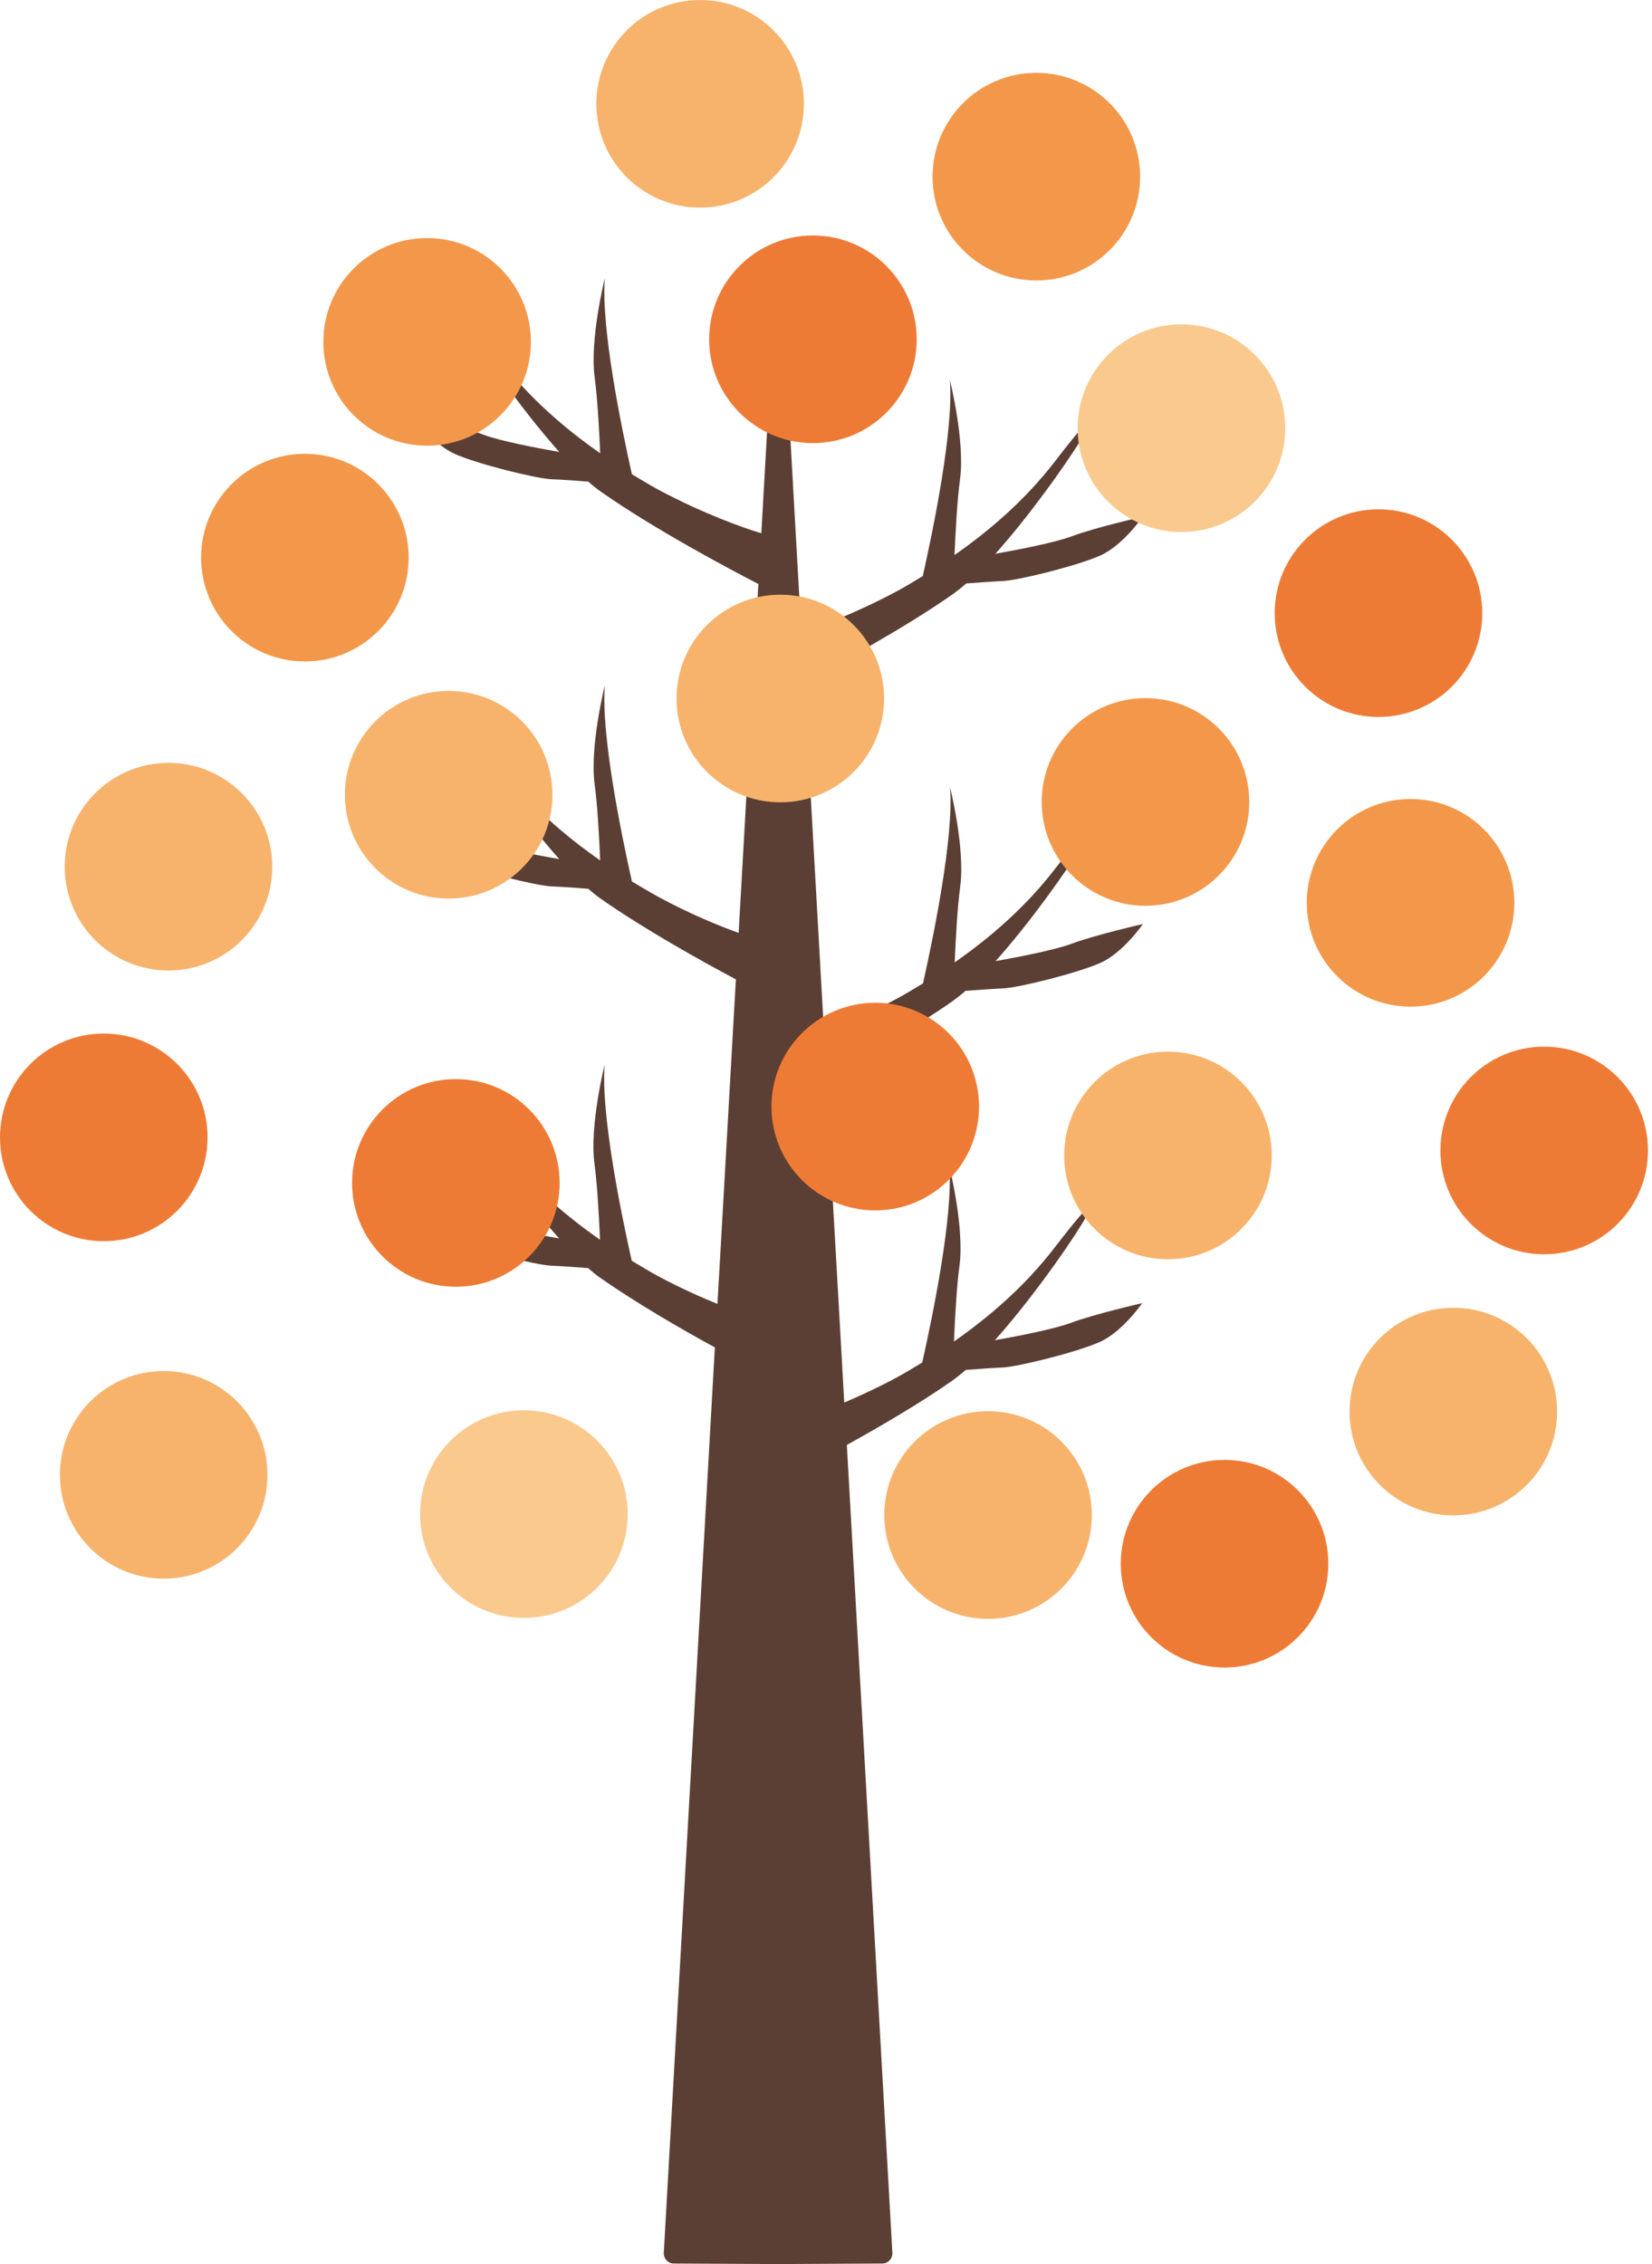 <svg width="227" height="311" viewBox="0 0 227 311" fill="none" xmlns="http://www.w3.org/2000/svg">
<path d="M132.803 136.097C134.273 135.996 136.502 135.819 137.819 135.768C139.921 135.692 148.052 133.666 151.193 132.272C154.334 130.879 157.044 126.928 157.044 126.928C157.044 126.928 150.484 128.422 147.242 129.638C144.936 130.499 139.693 131.513 136.806 132.019C146.076 121.659 156.411 104.486 144.987 119.329C140.909 124.623 136.046 128.802 131.182 132.196C131.334 128.802 131.562 124.572 131.942 121.786C132.651 116.543 130.549 108.158 130.549 108.158C131.081 114.972 128.269 128.65 126.826 135.084C125.61 135.819 124.369 136.578 123.178 137.212C119.379 139.238 115.934 140.707 113.223 141.72L110.513 93.644C115.073 91.263 124.267 86.299 131.005 81.562C131.562 81.157 132.17 80.675 132.778 80.144C134.247 80.042 136.476 79.865 137.793 79.814C139.896 79.738 148.027 77.712 151.168 76.319C154.309 74.926 157.019 70.974 157.019 70.974C157.019 70.974 150.458 72.469 147.216 73.684C144.911 74.546 139.668 75.559 136.78 76.065C146.051 65.706 156.386 48.532 144.962 63.375C140.884 68.669 136.02 72.849 131.157 76.243C131.309 72.849 131.537 68.618 131.917 65.832C132.626 60.589 130.524 52.205 130.524 52.205C131.056 59.018 128.244 72.697 126.8 79.13C125.584 79.865 124.343 80.625 123.153 81.258C117.656 84.196 112.844 85.995 110.108 86.881L108.36 55.852C108.259 54.079 105.701 54.079 105.599 55.852L104.611 73.254C102.205 72.519 96.81 70.645 90.477 67.276C89.312 66.643 88.071 65.883 86.83 65.148C85.386 58.715 82.574 45.036 83.106 38.223C83.106 38.223 81.004 46.607 81.713 51.85C82.093 54.636 82.321 58.892 82.473 62.261C77.61 58.867 72.746 54.687 68.668 49.393C57.245 34.55 67.604 51.724 76.85 62.083C73.987 61.577 68.719 60.589 66.414 59.702C63.172 58.486 56.611 56.992 56.611 56.992C56.611 56.992 59.322 60.918 62.462 62.337C65.603 63.755 73.734 65.756 75.837 65.832C77.154 65.883 79.383 66.035 80.852 66.162C81.46 66.719 82.068 67.2 82.625 67.58C89.971 72.722 100.179 78.142 104.206 80.22L101.496 128.144C98.684 127.13 94.783 125.535 90.477 123.204C89.312 122.571 88.071 121.811 86.83 121.077C85.386 114.643 82.574 100.965 83.106 94.151C83.106 94.151 81.004 102.535 81.713 107.778C82.093 110.565 82.321 114.82 82.473 118.189C77.61 114.795 72.746 110.615 68.668 105.321C57.245 90.478 67.604 107.652 76.85 118.012C73.987 117.505 68.719 116.517 66.414 115.631C63.172 114.415 56.611 112.92 56.611 112.92C56.611 112.92 59.322 116.847 62.462 118.265C65.603 119.683 73.734 121.685 75.837 121.761C77.154 121.811 79.383 121.963 80.852 122.09C81.46 122.647 82.068 123.128 82.625 123.508C88.502 127.612 96.202 131.918 101.116 134.527L99.039 171.179L98.583 179.107C96.202 178.145 93.441 176.904 90.452 175.308C89.287 174.675 88.046 173.915 86.805 173.18C85.361 166.746 82.549 153.068 83.081 146.254C83.081 146.254 80.979 154.639 81.688 159.882C82.068 162.668 82.296 166.924 82.448 170.293C77.584 166.898 72.721 162.719 68.643 157.425C57.219 142.582 67.579 159.755 76.825 170.115C73.962 169.609 68.694 168.621 66.389 167.734C63.146 166.518 56.586 165.024 56.586 165.024C56.586 165.024 59.296 168.95 62.437 170.369C65.578 171.762 73.709 173.788 75.811 173.864C77.129 173.915 79.358 174.067 80.827 174.193C81.434 174.751 82.043 175.232 82.6 175.612C87.438 178.981 93.492 182.502 98.228 185.085L91.212 309.429C91.161 310.24 91.794 310.924 92.58 310.924L106.916 311L121.253 310.924C122.038 310.924 122.672 310.24 122.621 309.429L116.364 198.485C120.924 195.952 126.471 192.735 130.929 189.594C131.486 189.189 132.094 188.707 132.702 188.175C134.171 188.074 136.4 187.897 137.717 187.846C139.82 187.77 147.951 185.744 151.092 184.351C154.233 182.957 156.943 179.006 156.943 179.006C156.943 179.006 150.382 180.5 147.14 181.716C144.835 182.577 139.592 183.591 136.704 184.097C145.975 173.737 156.31 156.564 144.886 171.407C140.808 176.701 135.944 180.88 131.081 184.275C131.233 180.88 131.461 176.65 131.841 173.864C132.55 168.621 130.448 160.237 130.448 160.237C130.98 167.05 128.168 180.728 126.724 187.162C125.508 187.897 124.267 188.657 123.077 189.29C120.518 190.658 118.138 191.747 116.01 192.659L114.794 171.179L113.477 147.952C118.391 145.317 125.433 141.34 130.904 137.516C131.461 137.11 132.069 136.629 132.677 136.097H132.803Z" fill="#5C3F34"/>
<path d="M111.704 60.868C119.58 60.868 125.965 54.483 125.965 46.607C125.965 38.731 119.58 32.347 111.704 32.347C103.828 32.347 97.443 38.731 97.443 46.607C97.443 54.483 103.828 60.868 111.704 60.868Z" fill="#EE7B35"/>
<path d="M61.651 123.433C69.527 123.433 75.912 117.048 75.912 109.172C75.912 101.296 69.527 94.912 61.651 94.912C53.775 94.912 47.391 101.296 47.391 109.172C47.391 117.048 53.775 123.433 61.651 123.433Z" fill="#F7B36C"/>
<path d="M23.151 133.311C31.027 133.311 37.412 126.927 37.412 119.051C37.412 111.175 31.027 104.79 23.151 104.79C15.275 104.79 8.891 111.175 8.891 119.051C8.891 126.927 15.275 133.311 23.151 133.311Z" fill="#F7B36C"/>
<path d="M157.399 124.42C165.275 124.42 171.66 118.035 171.66 110.159C171.66 102.283 165.275 95.898 157.399 95.898C149.523 95.898 143.139 102.283 143.139 110.159C143.139 118.035 149.523 124.42 157.399 124.42Z" fill="#F3984A"/>
<path d="M193.823 138.276C201.699 138.276 208.084 131.891 208.084 124.015C208.084 116.139 201.699 109.754 193.823 109.754C185.947 109.754 179.562 116.139 179.562 124.015C179.562 131.891 185.947 138.276 193.823 138.276Z" fill="#F3984A"/>
<path d="M142.403 38.527C150.279 38.527 156.664 32.142 156.664 24.267C156.664 16.391 150.279 10.006 142.403 10.006C134.527 10.006 128.143 16.391 128.143 24.267C128.143 32.142 134.527 38.527 142.403 38.527Z" fill="#F3984A"/>
<path d="M162.341 73.076C170.217 73.076 176.601 66.691 176.601 58.815C176.601 50.939 170.217 44.554 162.341 44.554C154.465 44.554 148.08 50.939 148.08 58.815C148.08 66.691 154.465 73.076 162.341 73.076Z" fill="#F9C98E"/>
<path d="M58.688 61.222C66.564 61.222 72.949 54.837 72.949 46.961C72.949 39.085 66.564 32.701 58.688 32.701C50.812 32.701 44.428 39.085 44.428 46.961C44.428 54.837 50.812 61.222 58.688 61.222Z" fill="#F3984A"/>
<path d="M41.895 90.858C49.772 90.858 56.156 84.473 56.156 76.597C56.156 68.721 49.772 62.336 41.895 62.336C34.02 62.336 27.635 68.721 27.635 76.597C27.635 84.473 34.02 90.858 41.895 90.858Z" fill="#F3984A"/>
<path d="M62.64 176.752C70.516 176.752 76.9 170.367 76.9 162.491C76.9 154.615 70.516 148.23 62.64 148.23C54.764 148.23 48.379 154.615 48.379 162.491C48.379 170.367 54.764 176.752 62.64 176.752Z" fill="#EE7B35"/>
<path d="M160.491 172.977C168.367 172.977 174.752 166.593 174.752 158.717C174.752 150.841 168.367 144.456 160.491 144.456C152.615 144.456 146.23 150.841 146.23 158.717C146.23 166.593 152.615 172.977 160.491 172.977Z" fill="#F7B36C"/>
<path d="M107.224 110.21C115.1 110.21 121.484 103.825 121.484 95.949C121.484 88.073 115.1 81.689 107.224 81.689C99.348 81.689 92.963 88.073 92.963 95.949C92.963 103.825 99.348 110.21 107.224 110.21Z" fill="#F7B36C"/>
<path d="M96.204 28.521C104.08 28.521 110.465 22.137 110.465 14.261C110.465 6.385 104.08 0 96.204 0C88.328 0 81.943 6.385 81.943 14.261C81.943 22.137 88.328 28.521 96.204 28.521Z" fill="#F7B36C"/>
<path d="M199.7 208.161C207.576 208.161 213.961 201.776 213.961 193.9C213.961 186.024 207.576 179.639 199.7 179.639C191.824 179.639 185.439 186.024 185.439 193.9C185.439 201.776 191.824 208.161 199.7 208.161Z" fill="#F7B36C"/>
<path d="M135.769 222.371C143.645 222.371 150.029 215.986 150.029 208.11C150.029 200.234 143.645 193.85 135.769 193.85C127.893 193.85 121.508 200.234 121.508 208.11C121.508 215.986 127.893 222.371 135.769 222.371Z" fill="#F7B36C"/>
<path d="M22.493 216.849C30.369 216.849 36.754 210.464 36.754 202.588C36.754 194.712 30.369 188.328 22.493 188.328C14.617 188.328 8.232 194.712 8.232 202.588C8.232 210.464 14.617 216.849 22.493 216.849Z" fill="#F7B36C"/>
<path d="M71.987 222.244C79.863 222.244 86.248 215.859 86.248 207.983C86.248 200.107 79.863 193.723 71.987 193.723C64.111 193.723 57.727 200.107 57.727 207.983C57.727 215.859 64.111 222.244 71.987 222.244Z" fill="#F9C98E"/>
<path d="M168.265 229.058C176.141 229.058 182.525 222.673 182.525 214.797C182.525 206.921 176.141 200.536 168.265 200.536C160.389 200.536 154.004 206.921 154.004 214.797C154.004 222.673 160.389 229.058 168.265 229.058Z" fill="#EE7B35"/>
<path d="M120.267 166.265C128.143 166.265 134.527 159.88 134.527 152.004C134.527 144.128 128.143 137.743 120.267 137.743C112.391 137.743 106.006 144.128 106.006 152.004C106.006 159.88 112.391 166.265 120.267 166.265Z" fill="#EE7B35"/>
<path d="M212.187 172.293C220.062 172.293 226.447 165.909 226.447 158.033C226.447 150.157 220.062 143.772 212.187 143.772C204.311 143.772 197.926 150.157 197.926 158.033C197.926 165.909 204.311 172.293 212.187 172.293Z" fill="#EE7B35"/>
<path d="M189.417 98.483C197.293 98.483 203.678 92.098 203.678 84.222C203.678 76.346 197.293 69.961 189.417 69.961C181.541 69.961 175.156 76.346 175.156 84.222C175.156 92.098 181.541 98.483 189.417 98.483Z" fill="#EE7B35"/>
<path d="M14.261 170.495C22.137 170.495 28.521 164.11 28.521 156.234C28.521 148.358 22.137 141.974 14.261 141.974C6.385 141.974 0 148.358 0 156.234C0 164.11 6.385 170.495 14.261 170.495Z" fill="#EE7B35"/>
</svg>
